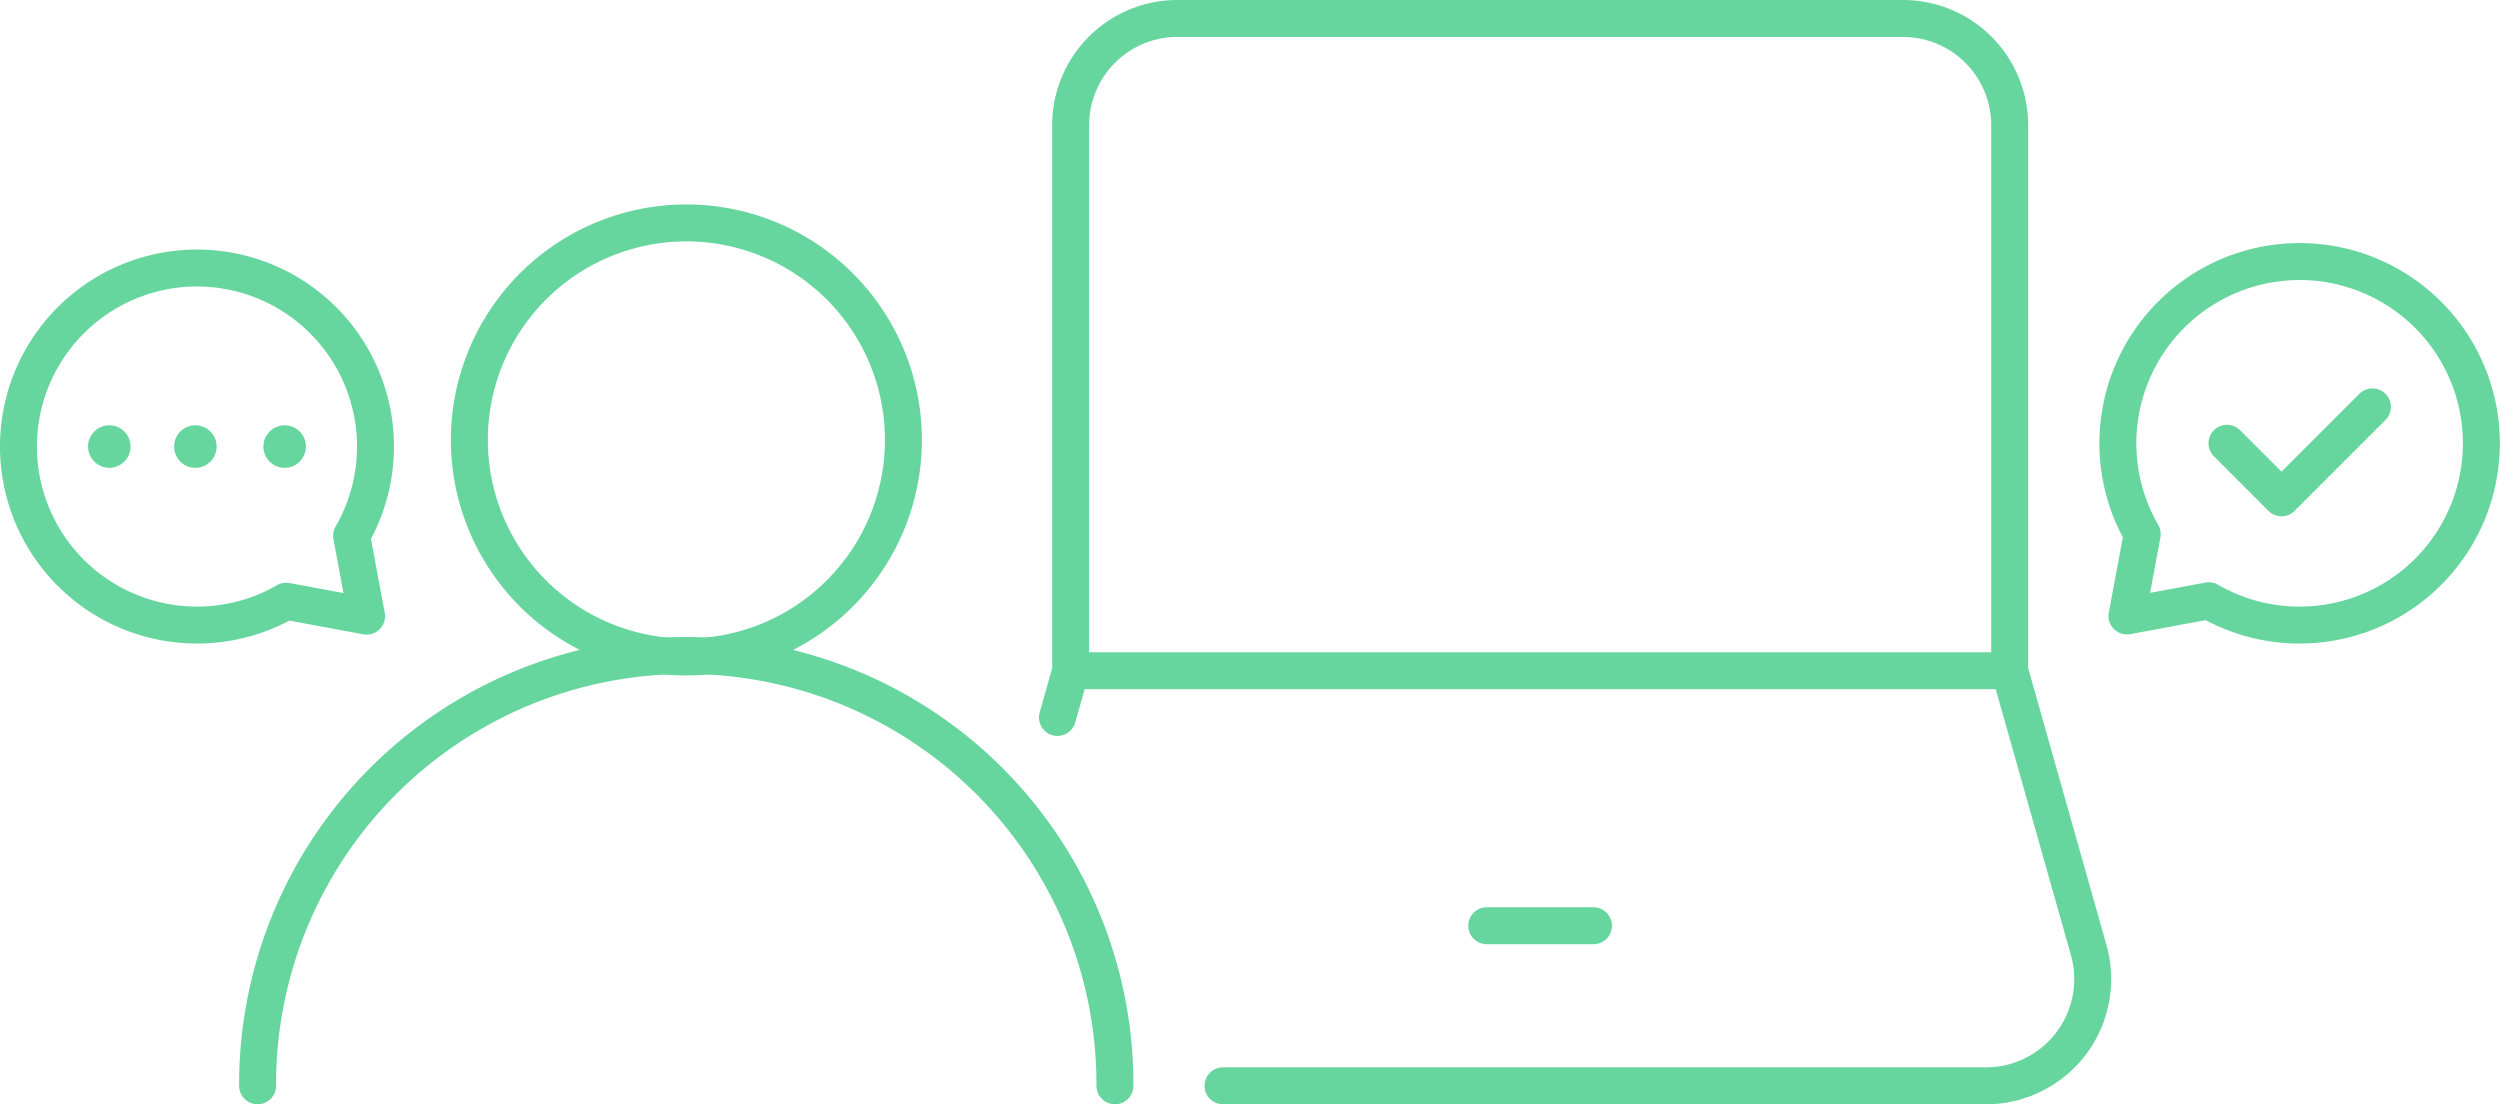 <svg id="Pictogramme_Quiz" xmlns="http://www.w3.org/2000/svg" width="406" height="179.333" viewBox="0 0 406 179.333">
  <path id="Tracé_444" data-name="Tracé 444" d="M131.672,108.925V20.333A17.331,17.331,0,0,1,149,3h117.84a17.331,17.331,0,0,1,17.329,17.333v88.592m-152.5,0h152.5M156.416,176.333H280.323A17.333,17.333,0,0,0,297,154.281l-12.826-45.356m-152.5,0-2.146,7.587" transform="translate(42.203)" fill="none" stroke="#66d59e" stroke-linecap="round" stroke-linejoin="round" stroke-width="6"/>
  <line id="Ligne_85" data-name="Ligne 85" x2="17.329" transform="translate(241.45 150.339)" fill="none" stroke="#66d59e" stroke-linecap="round" stroke-linejoin="round" stroke-width="6"/>
  <path id="Tracé_445" data-name="Tracé 445" d="M271.989,56.214l8.858,8.858,14.763-14.763" transform="translate(89.672 15.771)" fill="none" stroke="#66d59e" stroke-linecap="round" stroke-linejoin="round" stroke-width="6"/>
  <path id="Tracé_446" data-name="Tracé 446" d="M288.226,91.643a29.516,29.516,0,1,0-25.577-14.763l-2.474,13.286,13.288-2.473A29.4,29.4,0,0,0,288.226,91.643Z" transform="translate(85.246 9.867)" fill="none" stroke="#66d59e" stroke-linecap="round" stroke-linejoin="round" stroke-width="6"/>
  <path id="Tracé_447" data-name="Tracé 447" d="M31.976,91.375A28.991,28.991,0,1,1,57.1,76.873l2.43,13.053L46.48,87.5A28.853,28.853,0,0,1,31.976,91.375Z" transform="translate(0 10.135)" fill="none" stroke="#66d59e" stroke-linecap="round" stroke-linejoin="round" stroke-width="6"/>
  <path id="Tracé_448" data-name="Tracé 448" d="M93.161,98.388A35.245,35.245,0,1,0,57.916,63.142,35.246,35.246,0,0,0,93.161,98.388Z" transform="translate(18.309 8.304)" fill="none" stroke="#66d59e" stroke-linecap="round" stroke-linejoin="round" stroke-width="6"/>
  <path id="Tracé_449" data-name="Tracé 449" d="M171.363,150.392a69.616,69.616,0,1,0-139.231,0" transform="translate(9.702 25.941)" fill="none" stroke="#66d59e" stroke-linecap="round" stroke-linejoin="round" stroke-width="6"/>
  <path id="Tracé_325" data-name="Tracé 325" d="M142.205,26.551a1.45,1.45,0,1,0-1.45-1.45,1.45,1.45,0,0,0,1.45,1.45" transform="translate(-95.975 47.42)" fill="#66d59e" stroke="#66d59e" stroke-width="4"/>
  <path id="Tracé_326" data-name="Tracé 326" d="M131.326,26.551a1.45,1.45,0,1,0-1.45-1.45,1.45,1.45,0,0,0,1.45,1.45" transform="translate(-99.598 47.42)" fill="#66d59e" stroke="#66d59e" stroke-width="4"/>
  <path id="Tracé_327" data-name="Tracé 327" d="M120.843,26.551a1.45,1.45,0,1,0-1.45-1.45,1.45,1.45,0,0,0,1.45,1.45" transform="translate(-103.089 47.42)" fill="#66d59e" stroke="#66d59e" stroke-width="4"/>
</svg>
